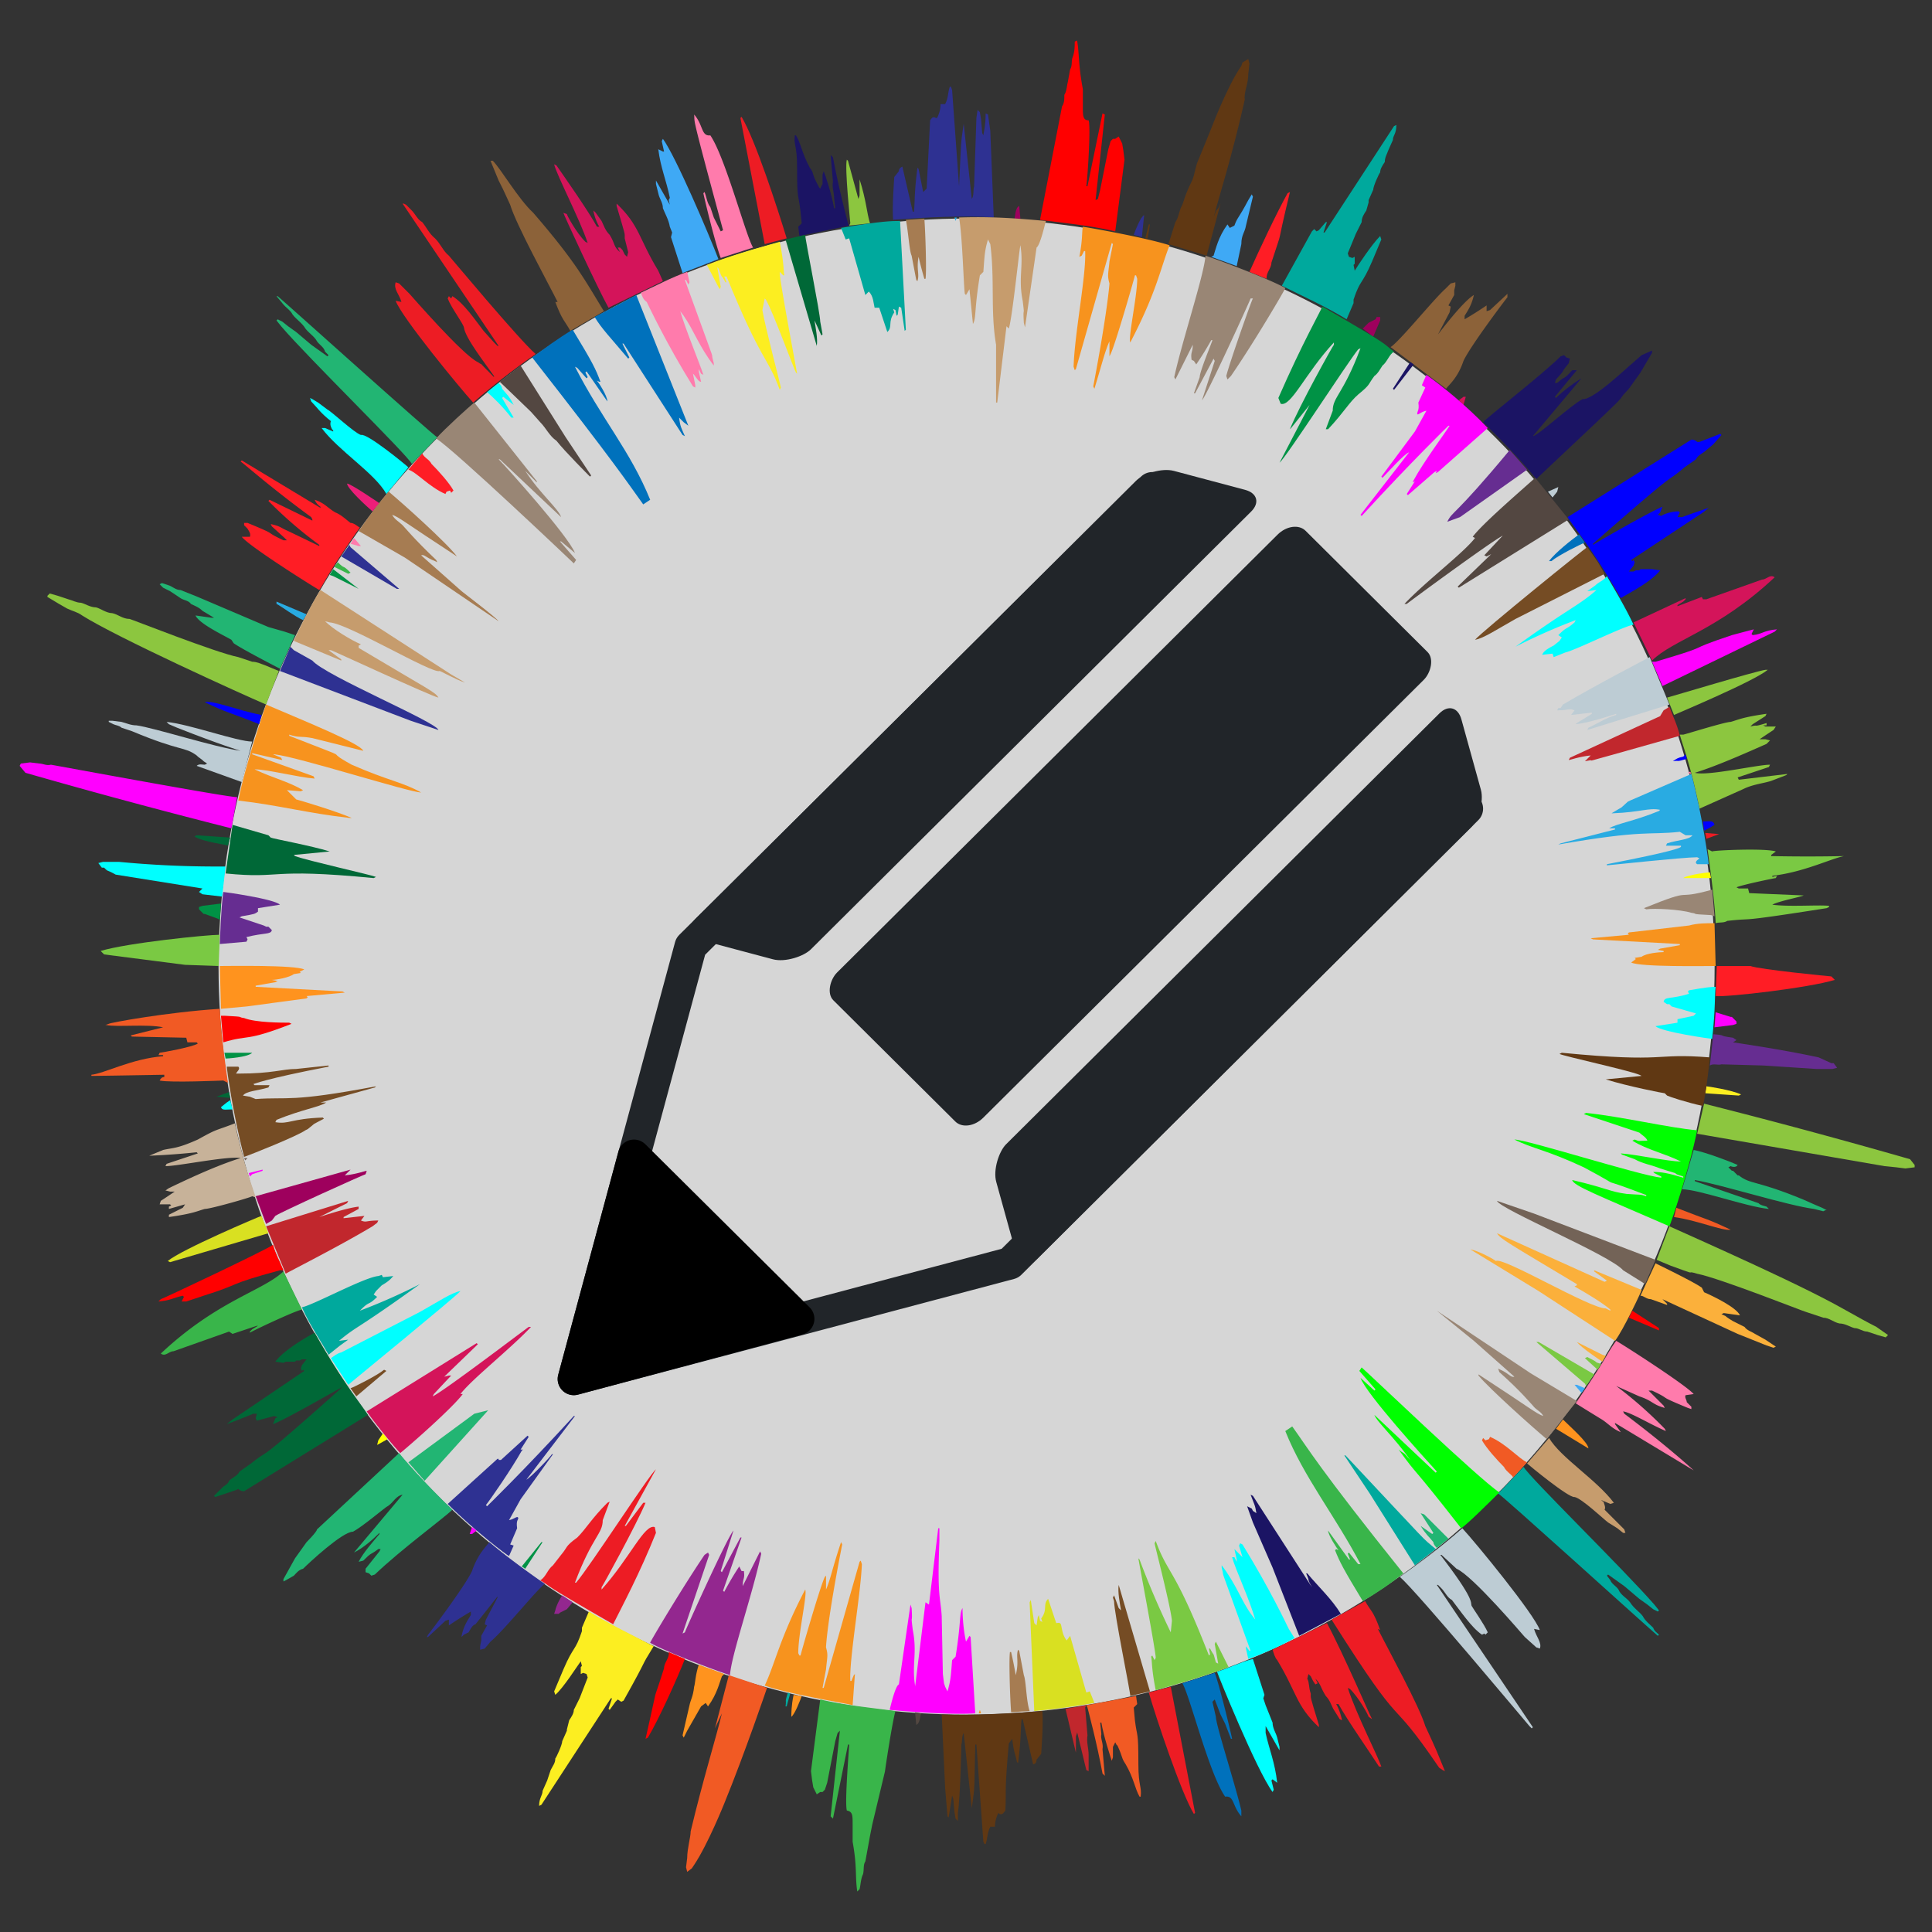 <svg xmlns="http://www.w3.org/2000/svg" xml:space="preserve" id="Layer_1" width="1670" height="1670" x="0" y="0" version="1.1"><rect width="100%" height="100%" fill="#333333" stroke="none"/><style id="style623" type="text/css">.st0{fill:#8cc63f}.st1{fill:#00a99d}.st2{fill:#bdccd4}.st3{fill:#f15a24}.st4{fill:#fcee21}.st5{fill:#ed1c24}.st6{fill:#39b54a}.st7{fill:#006837}.st8{fill:#22b573}.st9{fill:#fbb03b}.st10{fill:#0071bc}.st11{fill:#ff7bac}.st12{fill:#0ff}.st13{fill:#603813}.st14{fill:red}.st15{fill:#662d91}.st16{fill:#c69c6d}.st17{fill:#ff1d25}.st18{fill:#2e3192}.st19{fill:#d9e021}.st21{fill:#ff931e}.st22{fill:#c1272d}.st23{fill:#f0f}.st24{fill:#93278f}.st25{fill:#534741}.st26{fill:#ff0}.st27{fill:#0f0}.st28{fill:#736357}.st29{fill:#7ac943}.st30{fill:#3fa9f5}.st31{fill:#998675}.st32{fill:#8c6239}.st33{fill:#1b1464}.st34{fill:#754c24}.st35{fill:#a67c52}.st36{fill:#f7931e}.st37{fill:#009245}.st38{fill:#d4145a}.st39{fill:#9e005d}.st40{fill:#00f}.st42{fill:#29abe2}</style><circle id="path3351" cx="835.5" cy="835.5" r="646.6" style="fill:#d6d6d6;fill-opacity:1;stroke:none;stroke-width:3.901;stroke-opacity:1"/><g id="g973" style="display:inline" transform="translate(-18)"><path id="path625" d="m1650 1154-2 2-7-2-9-3c-4 0-7-3-11-3-4-1-8-4-13-4-5-1-9-5-14-5l-15-5c-1 0-74-29-94-33-10-3-1 1-12-3l-11-4-12-5 11-29c150 67 142 68 179 87l10 7z" class="st0"/><path id="path627" d="M1673 1007v2l-8 1-8-1-10-1-162-28 6-26a5702 5702 0 0 1 178 48l4 5z" class="st0"/><path id="path629" d="m1452 1413-1 1c-15-13-134-121-138-123l22-23c5 9 86 88 113 119l4 5-1 1-4-2-5-4-7-5-13-11-14-10-1 1 3 4c1 3 5 5 7 8 2 5 7 7 10 11 3 5 8 8 11 12 2 4 6 7 9 10 1 3 3 4 5 6z" class="st1"/><path id="path631" d="m1343 1493-1 1-2-2c-1-1-97-116-112-129 10-7 35-25 54-42 12 13 62 74 67 88l-5-1c2 7 7 12 5 17l-3-1-10-9c-1-1-45-53-59-59l-13-12h-1c30 39 26 41 27 44 1 2 11 16 14 23l-2 2-1-1-2 1c-9-6-19-21-26-30-4-2-6-7-9-10l-3-3h-1l83 123z" class="st2"/><path id="path633" d="m616 1615-4 3-1-4 1-8c0-8 3-18 3-23 11-46 22-81 27-102l-6 13 12-46 33 11s-19 56-37 100c0 0-14 35-26 53l-2 3z" class="st3"/><path id="path635" d="M484 1561c0-7 3-9 3-13l4-9 3-9c2-4 4-6 4-10 1-1 6-12 6-15l4-9v-1l2-8c2-3 4-6 4-9l5-10 7-18-1-3-3-1-2 1v-6l1-1-1-4c-3 4-15 23-22 29l-1-3 8-19c9-21 10-15 16-33v-3l6-14c18 11 37 20 56 30-13 21-3 6-26 47l-2 1-3-2-2 2-5 7-1-1 3-9h-1l-60 92-2 1z" class="st4"/><path id="path637" d="m1267 1531-2-1-3-2c-47-69-26-22-93-128l29-16c5 9 7 8 13 25l-2-1c8 16 36 67 41 84l6 13 4 9 7 17z" class="st5"/><path id="path639" d="m761 1633-2 2c-2-14 0-21-4-43v-15c0-8 0-11-5-12-2-7 2-54 2-57h-1l-13 64-2-2 8-74-2 2-2 7-7 36-2 6-2 2h-2l-3 2-3-6a894 894 0 0 0-1-6l-1-8 8-62c21 5 43 7 65 10-3 11-9 51-9 52l-11 46-2 10-2 11-2 11c-2 3-1 7-2 11-2 4-2 9-3 13z" class="st6"/><path id="path641" d="m204 1294-1-1 7-7c2-2 5-3 6-6 3-3 7-4 9-8l10-7c20-16-3 7 79-66-1 0-47 27-60 32l2-5 2-1-3-1-15 4-1-2 1-4h-3a645 645 0 0 1-23 9l5-4 62-42-1-1-1 1-1-2 1-3a909 909 0 0 0 4-5h-4l-2 1h-3l-1 1h-8l-2 1-7-1c8-11 32-24 34-25 25 44 39 60 46 71l-107 66c-1 0-3 0-5-2l-2 1-18 6z" class="st7"/><path id="path643" d="M263 1367v-2l10-18 10-14s9-9 9-11l71-66c3 4 21 25 46 49-7 7-44 34-67 56l-3 1-2-2-3-1v-3l12-15 1-2h-2c-8 6-5 2-13 10l-4 1c4-8 13-18 18-24v-1c-6 6-14 13-22 17l42-50c-6 1-8 7-13 10-1 0-22 18-30 22-9 0-38 27-43 32-4 1-6 4-8 6l-7 4-2 1z" class="st8"/><path id="path645" d="M1212 1527h-2c-7-11-28-41-35-54h-2c3 5 5 13 5 14l-2-1-5-8c-2-3-3-8-7-12-5-8-4-10-9-15l2 4-2 1-2-3-2-4-2-2-1 4c2 4 1 7 3 13 0 4-1 1 7 27v2c-20-19-19-30-36-58-2-2-3-6-4-9l47-23c14 26 38 82 39 83l-3-2c0-1-8-16-16-24l-2-1c7 22 26 59 29 68z" class="st5"/><path id="path647" d="M168 1168c-4 0-7 5-11 2 49-46 88-54 106-71l16 33c-6 1-44 19-45 20v-1l2-2 5-3h-1l-21 7a3565 3565 0 0 0-3-2l-48 17z" class="st6"/><path id="path649" d="m1553 1164-2 1-6-2-10-4-15-6-65-30 4 4v1l-14-5c-4 0-6-3-9-3l13-28c2 1 33 16 40 21l2 4c7 3 28 13 31 20l-14-2-2 1c7 3 0 0 10 6l10 5c2 3 6 4 9 6l9 5 6 4 3 2z" class="st9"/><path id="path651" d="M1091 1570c-8-9-6-18-14-17-14-20-31-89-37-98l28-9c4 10 15 56 15 57h-1l-5-13-4-8-5-13a5081 5081 0 0 0-2 2l3 13c0 7 16 56 22 81v5z" class="st10"/><path id="path653" d="M1597 1046h-1l-2 1-8-2c-23-3-80-21-103-25v1l55 19c2 2 4 2 7 3l2 2c-20-2-61-17-75-17l10-34c10 2 29 9 38 13-1 2-4 2-6 1l-2 1 3 3h1l4 4h1c10 8 15 4 56 21l9 4 7 3 4 2z" class="st8"/><path id="path655" d="m1482 1271-68-41v1l5 7c-9-4-11-8-18-12l-13-8-8-5c30-44 25-40 35-54 7 4 60 38 67 46l-7 1c-1 2 1 4 1 6l4 4v2l-3-1c-29-12-12-6-31-15h-3l2 2 11 11 1 2c-11-3-10-6-22-10l-20-9a360 360 0 0 1 42 37l1 2c-14-6-30-16-37-17l1 2c36 27 59 48 60 49z" class="st11"/><path id="path657" d="M97 930v-1c11-1 35-14 62-16v-1h-4l1-2c1 0 29-5 33-8l-1-1h-8l-1-4-47-1-1-1 28-7c-14-3-40 0-49-2h-1l3-1c1-1 50-10 96-13 1 23 6 57 7 64l-4-2c-1 0-46 2-55 0 1-2 2-3 4-3v-2l-61 1h-2z" class="st3"/><path id="path659" d="m1119 1547-1 2c-14-19-48-103-48-104 10-3 22-9 31-11l10 31-1 3 2 6 6 15c0 5 3 9 4 13l2 8v3l-12-21v6c3 14 8 25 10 43l-4-3-1 1 2 8z" class="st12"/><path id="path661" d="M870 1594h-1l-1-2-6-84h-1c-1 39 0 34-3 55l-7-65c-2 3-1 7-2 10 0 3-1 46-3 59v7l-2-2-1-6-1-11-1-3-3 19-1-1-2-24-3-64c25 1 62-1 87-3 1 12-1 36-1 37l-4 5c0 2-1 4-3 4l-9-39h-1c-1 10 0 14-3 38l-1-1c-1-6-3-9-4-20l-3 4c-4 44-2 42-3 58-1 1-2 4-5 3l-1-1c-3 6-3 11-3 12h-4c-3 6-2 9-4 15z" class="st13"/><path id="path663" d="m1051 1567-1 1c-11-18-33-84-39-105l19-5 21 109z" class="st5"/><path id="path665" d="m155 1125 2-2c1 0 92-43 97-47 3 10 5 12 9 22h-3c-48 13-31 11-66 22l-15 5h-4l2-4-1-1c-9 2-10 4-21 5z" class="st14"/><path id="path667" d="m1603 919 3 4-4 1h-14l-46-3-36-1c-3 1-7-1-10 1l3-27c13 1 2 1 17 3l3 2-3 2s42 6 74 13l11 5h2z" class="st15"/><path id="path669" d="M1423 1325h-2l-5-4-8-5c-4-3-23-21-29-22-5 1-40-28-41-29l19-22c10 17 41 36 56 56l-3 1-7-3h-1l2 1c1 3 2 5 1 7l17 17 1 3z" class="st16"/><path id="path671" d="m1601 844 3 3c-23 7-93 15-103 14l1-26h29c8 3 69 9 70 9z" class="st17"/><path id="path673" d="M388 1415h-1l1-2c1-1 32-42 38-55 5-15 13-22 15-25 15 13 46 35 48 36-7 5-35 40-47 50l-5 6-4 1v-3l1-5v-4l5-9-2-1 1-4 10-19v-1l-11 14-8 10c-3 1-4 4-6 7l-4 2-2 2v-1c2-9 5-13 8-18v-3a339 339 0 0 0-19 12v-5l-3 1-15 14z" class="st18"/><path id="path675" d="m165 1091-2-1c12-10 78-38 81-39l6 15-85 25z" class="st19"/><path id="path677" d="M1004 1553h-1c-4-7-5-16-12-28-4-6-2-5-7-16l-1-1-1-2-2 4v9l-1 3c-1-3-7-21-9-33h-1l1 10c-1 4 2 8 1 13l2 23-2-2c-5-27-12-53-13-57l-1-2 43-8 1 7-3 3 1 11c2 16 3 8 3 38 0 19 3 19 2 28z" class="st3"/><path id="path679" d="m156 1041 1-3a565 565 0 0 0 12-8h-4l-4-1 3-2c27-13 46-21 62-26-11-2-54 7-65 7l1-2 27-9-1-1a633 633 0 0 1-41 3l12-5c9-2 12-1 30-9 18-10 14-7 32-14 9 40 14 51 18 64l-3-1c-1 1-36 11-41 11-7 2-10 4-31 7v-2l12-6 2-3-14 4v-2l2-1-1-1h-9z" style="fill:#c7b299"/><path id="path681" d="m578 1502-2 1c13-57 4-23 16-61 0-5 5-9 4-14l14 6c-7 18-23 53-32 68z" class="st14"/><path id="path683" d="m609 1502-1-2 6-26c1-5 3-7 4-16 1-3 1-10 4-19l22 8-2 2c-2 5-4 15-12 26l-2-3-4 3-12 21-3 6z" class="st21"/><path id="path685" d="m959 1531-2-1-8-33v1l-1 3v14l-9-38 18-3-1 2 2 24c-1 6 1 11 1 17v14z" class="st22"/><path id="path687" d="M1514 1063c-8 1-28-8-49-11l2-8c28 11 26 9 47 19z" class="st3"/><path id="path689" d="m1391 1252-28-17 6-8c6 6 22 20 22 25z" class="st21"/><path id="path691" d="m1523 946-2 1-29-2 1-6c1 0 21 3 30 7z" class="st4"/><path id="path693" d="M1452 1148v2l-26-11 3-6 23 15z" class="st14"/><path id="path695" d="M1519 883v2l-3 1-16 2 1-13a4180 4180 0 0 0 13 4h1l4 4z" class="st23"/><path id="path697" d="M702 1484c0-2 0-10 2-19l7 1c-1 3-6 16-9 18z" class="st21"/><path id="path699" d="M501 1395h-4l1-3c0-1 2-7 6-13l9 6-5 6-6 3-1 1z" class="st24"/><path id="path701" d="M698 1475h-1c1-7-1-2 2-12l2 1-3 11z" class="st1"/><path id="path703" d="m205 948 11-4 1 5-12-1z" class="st7"/><path id="path705" d="m810 1491-1-11 5 1c-1 7-2 9-4 10z" class="st25"/><path id="path707" d="m344 1249 1-4 4-6 4 5-9 5z" class="st26"/><path id="path709" d="m209 957 5-4 3-2 2 8h-2c-4 0-7 1-8-2z" class="st12"/><path id="path711" d="M426 1326h-2l2-6 4 3-4 3z" class="st23"/><path id="path713" d="M1292 1312z" class="st21"/><path id="path715" d="M1501 853c-1 7 0 17-3 45-1 0-44-6-49-11l19-3v-3l14-3 2-2-21-6-2-2h-2l-3-2c1-5 6-2 22-7l-1-2 1-1c1 0 15-3 23-3z" class="st12"/><path id="path717" d="M1496 914c0 1-3 29-6 42-14-3-29-8-31-9l-2-2c-1 0-32-6-51-12l31-3-2-1c-10-4-65-16-69-18l2-1c93 9 78 0 128 4z" class="st13"/><path id="path719" d="M1485 977c-7 35-23 81-24 83-62-27-83-35-84-40 30 7 32 10 47 12 12 1 11 0 17 2v-1c-52-20-11-1-54-24-32-15-44-16-60-24 11 0 108 31 127 33v-1l-6-3-1-1c7 0 13 1 26 5v-1c-2-1-5-1-7-3l-13-4c-7-3-15-4-22-8l-11-4-1-1c14 1 41 7 52 7-14-7-29-10-42-18l2-1c5 2 2 1 11 1-1-3-5-5-7-7l-48-16 2-1c30 3 72 13 96 15z" class="st27"/><path id="path721" d="m1449 1089-9 21-3-2-16-10c-11-13-107-53-109-60l32 11 105 40z" class="st28"/><path id="path723" d="M1437 1115c0 1-16 35-23 44l-66-43-59-36c7 1 21 9 22 10 6-4 81 41 95 41l4 2v-1c-7-6-22-15-31-20l2-1v-1c-60-36-66-39-69-44l93 42 2-1-11-8v-1l41 17z" class="st9"/><path id="path725" d="m1406 1172-3 5c-3-2-18-12-22-17l22 11 3 1z" class="st9"/><path id="path727" d="m1402 1179-3 5-11-10 2-1c14 7 3 3 12 6z" class="st29"/><path id="path729" d="m1396 1188-7 10-1-2-42-36h2l48 28z" class="st29"/><path id="path731" d="m1388 1200-3 4-6-7h2l7 3z" class="st30"/><path id="path733" d="m1381 1211-26 33c-12-10-50-44-59-55v-1c46 30 50 34 56 36-2-4-6-5-9-9-2-2-10-12-29-29l-1-3 2 1c7 3 9 7 12 6l-35-31-32-26 81 54 40 24z" class="st31"/><path id="path735" d="m1338 1264-12 13c-2-3-6-5-8-9-6-6-15-16-19-23l1-2 2 2 3-1 1-2c14 6 25 19 32 22z" class="st3"/><path id="path737" d="M1314 1290c-6 6-28 28-33 31-46-59-36-43-54-68 6 5 2 0 10 9-14-20-29-33-31-39l53 50 1-1c-10-11-61-67-66-81l12 11 1-1-14-16 2-3c7 6 102 97 119 108z" class="st27"/><path id="path739" d="M1279 1322z" class="st32"/><path id="path741" d="m1270 1330-10 8c-1-1-3-3-3-5-4-5-6-6-11-14l10 7 1-1-11-17 3 1 21 21z" class="st8"/><path id="path743" d="m1259 1339-18 14-39-62-22-33h1c77 82 64 69 78 81z" class="st1"/><path id="path745" d="M1231 1360c-11 9-23 17-35 24-17-28-20-34-24-44l1-1 2 1c-1-1-9-13-9-17l18 25h1l-2-5 1-1 8 10h2c-22-42-49-75-65-115l6-4c13 18 23 36 96 127z" class="st6"/><path id="path747" d="m1177 1395-36 19-23-59-17-39-5-14 4 2 1 2 3 2c-1-7-2-8-5-16l2 1 51 79c-5-9-1-3-5-12h1c10 12 21 22 29 35z" class="st33"/><path id="path749" d="M1137 1416c-13 7-26 13-40 18l-2-9v-2l3 4h1c-32-89-21-57-25-72v-2c13 17 17 31 26 43l3 4c-5-18-17-43-20-54h2l2 4v-2l-2-9 6 6 1 1-3-10 1-2 2 1c24 39 38 69 40 73l5 8z" class="st12"/><path id="path751" d="M1080 1441c-26 10-60 19-63 20-4-20-3-26-4-29l1-1 2 4 1-2c0-6-15-85-15-86l1 1a723 723 0 0 0 27 63l1-10c-1-12-15-66-15-67l1-2c11 30 16 22 46 99l1-1-1-5h1c4 8 2 1 5 12l2 1-3-17 1-2 11 22z" class="st29"/><path id="path753" d="m1012 1462-17 4c0-4-14-72-14-82l-1-3 1-2 4 11 2 2c-1-6-3-16-2-22l27 92z" class="st34"/><path id="path755" d="M964 1472c-35 6-44 6-52 7l-4-94 1-2 3 20 2 2 1-7 1-2 1 5 2 1-1-3c6-8 1-12 6-17l7 21c1 0 3-1 4 1 1 3 1 9 5 14l3-4 14 49 3-1 4 10z" class="st19"/><path id="path757" d="m908 1479-16 1c-1-13-2-46-1-52h1a363 363 0 0 1 4 20c3-12 0-16 2-22l1 1 4 21c2 5 2 22 5 31z" class="st35"/><path id="path759" d="M866 1481h-2l1-3 1 3z" class="st36"/><path id="path761" d="M861 1481c-15 1-40 0-74-3 1-4 5-21 8-22l10-69 1 3c1 16-1 3 1 19 4 20-1 30 2 48v1l9-73a97282 97282 0 0 0 3 2l8-66h1v11c-2 49 1 48 2 65l1 50 1 8 1 3 2 4c3-10 3-15 4-27l3-3c5-31 3-37 6-42 0 9 1 20 3 29l3-5 1 1 4 66z" class="st23"/><path id="path763" d="M755 1474c-1-1-53-9-76-17 9-19 13-41 35-83 2 4-6 38-6 55a1493 1493 0 0 1 1 2h1c0-1 17-60 21-68l1-1v12c4-9 5-17 13-41l1 2c-13 66-14 88-14 89 2 7 1 8 0 19l-3 16h1l31-109 1-1 1 3c-1 26-11 82-10 101h1l2-5 1-1-2 27z" class="st36"/><path id="path765" d="M649 1448c-18-6-57-21-69-28 0-1 28-48 47-76l3-2 1 2-23 68 2-1c0-1 37-83 42-88l-11 35 1 1 16-30h1l-16 46 1 1a265 265 0 0 1 13-22 685 685 0 0 0 2 4h2c1 7-1 6-1 13l15-30 1 2c-8 37-26 88-27 105z" class="st24"/><path id="path767" d="M548 1404c-66-38-50-30-63-38 5-3 6-9 11-13l7-9c6-7 3-7 14-15 8-8 12-16 26-30l2-1-6 16c0 12-9 14-24 54h1c12-14 63-93 69-98l-27 49h1l15-20h2c-8 19-37 72-38 73v2c25-28 37-57 46-54l1 5c-14 35-29 63-37 79z" class="st5"/><path id="path769" d="m472 1356-3-2 17-21h1l-15 23z" class="st37"/><path id="path771" d="M458 1345c-1 0-30-22-53-45l43-39h1v1h2l23-21 1 1-7 11h2l-1 1c-9 16-27 42-31 47l1 1s31-30 75-78h1l-42 55c4-2 22-21 22-22h1l-28 39-10 18c5-1 7-4 8-2 0 2-2 2-1 9l-6 14 3 1-4 9z" class="st18"/><path id="path773" d="m385 1280-14-16 57-42 12-3-55 61z" class="st8"/><path id="path775" d="M364 1256c-4-4-20-23-29-36l95-59 1 1-29 28a1476 1476 0 0 0 4-1h2l-15 16-1 2c9-4 80-58 83-60h2c-19 20-51 45-61 58h2c-8 11-43 42-54 51z" class="st38"/><path id="path777" d="m326 1207-5-7c3-1 23-11 29-16l2 1-26 22z" class="st34"/><path id="path779" d="m319 1197-15-23c3-2 5-4 9-5l68-35c16-9 28-17 35-18-3 4-96 80-97 81z" class="st12"/><path id="path781" d="M302 1171c-8-14-17-27-23-41 10-2 54-26 66-27l3-1 1 2 9-1c-2 2-3 4-10 8l-5 5-2 3 3 2c-8 8-6 3-14 11l-1 1a520 520 0 0 0 52-23c-57 41-53 35-70 49l8-1-7 5-10 8z" class="st1"/><path id="path783" d="m265 1101-17-41 71-22-1 2-24 12c9-3 25-8 34-9v2l-13 7v1l18-2-3 4c5 2 4 0 15 0l-1 2a2225 2225 0 0 1-4 3c-30 18-74 40-75 41z" class="st22"/><path id="path785" d="m248 1058-9-24 82-23-5 5c10-1 18-4 19-4l-1 3c-1 0-74 33-78 36l-3 4-5 3z" class="st39"/><path id="path787" d="m234 1017-1-3 12-3v1l-9 3-2 2z" class="st23"/><path id="path789" d="m230 1003-1-2h3l-2 2z" class="st28"/><path id="path791" d="M229 1000c-10-38-15-77-15-78h10c2 2-1 4-2 6h2c30 0 38-4 50-4l28-3v1c-57 11-64 15-65 15l1 1h13l-1 2c-10 3-19 3-22 7l6 1 5 2c28-2 30 3 104-11l-1 1-47 13h5c-6 4-21 6-43 15l-1 2c12 2 13-3 41-4l1 1c-13 7-5 2-14 9l-2 1c-7 5-47 21-53 23z" class="st34"/><path id="path793" d="m213 915-1-5h24c-4 4-22 5-23 5z" class="st37"/><path id="path795" d="m211 901-2-23h3c20 1 10 1 17 2 10 4 33 4 39 4l2 1c-41 16-36 9-59 16z" class="st14"/><path id="path797" d="m209 872-1-37c8 0 65-1 73 3l-4 2 1 1-6 1c-4 3-15 5-19 5l5 1-2 1-17 3v1l75 4 2 1-33 3 1 1-1 1-52 7-22 2z" class="st21"/><path id="path799" d="M59 516v-1l2-2 7 2 9 3c4 1 7 3 11 3 4 1 8 4 13 4 4 1 9 5 14 5 5 1 9 5 15 5 1 0 74 29 94 33l12 4c4 0 8 2 11 3l12 5-11 29c-21-9-129-58-159-77-4-3-9-4-13-6l-7-4-10-6z" class="st0"/><path id="path801" d="m35 662 1-2 8-1 8 1c3 0 6 2 10 1 6 1 157 29 161 28l-5 27a5786 5786 0 0 1-178-48l-5-6z" class="st23"/><path id="path803" d="M257 256h1c5 4 135 121 138 122l-22 23c-4-8-90-92-113-119l-4-5 1-1 4 2 5 4 7 5 13 11 14 10 1-1-3-3c-1-4-5-6-7-9-2-4-7-7-10-11-3-5-8-8-11-12-2-4-6-6-9-10l-5-6z" class="st8"/><path id="path805" d="M366 176h1l2 1 5 5c3 3 5 8 9 10 4 5 6 10 11 14 5 5 7 11 12 15 1 1 61 73 75 85-6 4-35 25-54 42-11-12-62-74-67-88l5 1c-2-7-7-11-5-17l3 1 9 9c1 1 46 53 59 59 7 5-4-5 14 13v-1c-7-10-25-33-26-42-1-4-11-17-14-25l1-2 2 2 1-2c10 6 20 21 27 30l9 10 3 3h1l-83-123z" class="st5"/><path id="path807" d="m1092 54 5-3 1 4-1 9c0 9-4 16-3 22-11 49-22 83-27 102 4-11 2-3 6-12l-12 45-33-10 6-19c3-4 3-10 6-15 1-2 2-8 8-20 3-6 3-13 6-19l11-27s14-37 26-54l1-3z" class="st13"/><path id="path809" d="M1225 108c0 8-3 9-3 13l-4 9c-1 3-3 6-3 10-2 3-4 6-4 9-1 1-6 12-6 15l-4 9v2l-2 7c-2 3-4 6-4 10l-5 10-7 17 1 3 3 1 2-1v6l-1 1 1 5c3-5 15-23 22-30l1 3-8 19c-9 21-10 15-16 33v3l-6 14c-18-11-38-20-56-29l26-47 2-2 2 2 2-1 6-7h1l-3 9h1l60-92 2-1z" class="st1"/><path id="path811" d="M442 139h2c7 7 22 33 35 45 38 44 45 59 61 85l-29 17c-5-9-7-9-13-25h2c-8-16-36-67-41-84l-6-13-4-8-7-17z" class="st32"/><path id="path813" d="m947 36 2-1c2 11 1 21 5 42v15c0 8 0 12 5 12 2 6-1 51-2 57h1l13-63 2 1-8 74 2-1 2-8 7-35 2-7 2-2h2l3-2 3 6a894 894 0 0 0 1 6l1 8-8 62c-21-5-43-7-65-10l13-67 6-31c2-3 2-6 2-10 2-3 2-7 3-11l2-11c2-3 1-7 2-10 2-5 2-10 2-14z" class="st14"/><path id="path815" d="m1505 375 1 1-7 8-6 5c-3 3-7 4-9 8l-10 7c-20 17 3-6-79 66v1c1-1 48-28 60-33l-2 5-2 2 3 1c1-1 8-4 15-4l1 1-2 4h4a605 605 0 0 1 23-8l-5 4-62 41 1 1 1-1 1 2-1 3a909 909 0 0 0-4 5h4l2-1h3l1-1h10l7 1c-7 9-22 17-34 24-25-43-39-59-46-70l107-67c1 0 3 0 5 2h2l18-7z" class="st40"/><path id="path817" d="M1446 303v2l-10 17-10 14c-18 19 19-15-80 78-5-6-21-25-46-49 3-4 51-41 67-57l3-1 2 2 3 1-1 4c-9 11-1 3-11 14l-1 3h2c8-7 5-2 13-11h4l-19 23 1 1c6-6 14-12 22-17l-42 50c4 0 33-27 43-32 9 1 38-27 43-31l8-7 9-4z" class="st33"/><path id="path819" d="m497 142 2 1c7 10 28 40 35 53h2c-3-5-5-12-5-14l2 2 5 7c2 4 3 8 7 12 5 8 3 10 9 15l-2-4h2l2 2 2 4 2 2 1-4-3-12c0-5 1-1-7-28v-2c20 19 19 30 36 58l4 9-47 23c-9-16-39-81-39-82l3 1c0 1 8 16 16 24l2 1c-7-21-27-59-29-68z" class="st38"/><path id="path821" d="M1541 501c4 0 7-5 11-2-49 46-88 54-106 72l-16-33 45-21v1l-2 2-5 3v1l21-8 1 2h3l48-17z" class="st38"/><path id="path823" d="m156 505 2-1 6 2c3 1 6 4 10 4l15 6a178475 178475 0 0 0 61 26l14 4 9 3-13 29c-2-1-33-17-40-22l-2-3c-7-4-28-14-31-21l14 2h2l-10-6c-3-3-6-4-10-6-2-3-6-3-9-5l-9-6-6-3-3-3z" class="st8"/><path id="path825" d="M618 99c8 9 6 19 14 18 13 19 31 88 37 97l-28 9c-5-13-15-55-15-56l1-1c2 5 2 9 5 13l3 9 6 12a5081 5081 0 0 0 2-1c-29-107-24-91-25-100Z" class="st11"/><path id="path827" d="M112 624v-1h3l8 1c4 1 8 3 13 3 15 2 68 19 90 22 0 0-17-5-55-20l-7-3-2-2c20 2 61 17 74 17l-9 35-39-14c2-2 5-1 7-1l2-1-3-2-1-1-4-3-1-1c-11-8-13-3-56-21l-9-3c-2-2-5-2-7-3l-4-2z" class="st2"/><path id="path829" d="m226 399 1-1 68 41v-1c-3-2-4-4-5-6 9 3 11 7 18 11 5 2 9 6 13 9 3 0 6 3 8 4-30 43-27 42-35 54-7-4-61-38-67-46h7c1-3-1-5-2-7l-3-3v-2h3c29 12 12 6 31 15h3l-2-2-11-10-1-2c9 2 8 3 15 6l27 13v-1a359 359 0 0 1-42-36l-2-2 1-1 37 18v-1l-1-2c-37-27-60-48-61-48z" class="st17"/><path id="path831" d="M1612 740c-11 2-35 14-62 17v1l4-1-1 2c-1 0-30 6-34 8l2 1h8l1 4 47 2c-1 1-22 5-27 8 14 2 40 0 49 1v1l-2 1c-83 13-59 8-86 11-3 2-7 1-10 2-1-22-6-56-7-64l4 2c1-1 46-3 55 0l-4 3v1a1554 1554 0 0 0 63 0z" class="st29"/><path id="path833" d="m590 122 1-2c11 15 40 83 48 104l-31 12-10-31 1-4-2-5c-1-6-4-11-6-16 0-5-3-8-4-13l-2-8v-3l12 21-1-4 1-2c-3-15-8-26-10-42l4 2h1l-2-9z" class="st30"/><path id="path835" d="M839 75h1l1 3 6 83c2-39 1-34 4-54l7 65c2-3 1-7 2-11l2-59 1-7 2 2 1 6 1 12 1 2c0-1 2-8 2-19l2 1 2 14 3 75c-25-2-61 0-87 2-1-11 1-36 1-37l4-5c0-2 1-3 3-4l9 39h1c1-9 0-14 3-38l1 1 4 20 3-3 3-59c1-1 2-4 5-2h1c3-6 3-10 3-12h4c3-6 2-9 4-15z" class="st18"/><path id="path837" d="m658 102 1-1c12 20 31 79 39 105l-19 5-21-109z" class="st5"/><path id="path839" d="m1554 544-2 2-97 47-9-21h3c54-16 21-8 66-23l15-4 4-1-2 4 1 1c9-1 9-4 21-5z" class="st23"/><path id="path841" d="m106 750-3-4 4-1h14a883 883 0 0 0 82 4h10l-3 26-17-2-3-2 3-3-75-12c-9-5-6-2-10-6h-2z" class="st12"/><path id="path843" d="m286 344 2 1 5 3 8 6c4 2 23 20 29 22 5-2 39 26 41 28l-19 23c-10-18-41-37-56-57h3l7 3v-1l-1-1c-1-2-2-4-1-7-9-7-13-13-17-17l-1-3z" class="st12"/><path id="path845" d="m108 825-3-3c23-7 92-14 103-14l-1 27-29-1-70-9z" class="st29"/><path id="path847" d="M1321 254v3c-1 1-32 42-38 55-5 15-13 21-15 24l-48-36c7-4 37-41 47-50l5-5 4-1v3l-1 4v4l-5 9 2 1-1 5-10 19c1-1 21-28 31-34-2 9-5 13-8 18v3a316 316 0 0 0 19-12v5l3-1 15-14z" class="st32"/><path id="path849" d="M1544 579h2c-12 10-79 38-81 39l-6-15c4-1 77-23 85-24z" class="st0"/><path id="path851" d="M705 117h1c4 6 5 15 12 28 4 5 1 4 7 15l1 2 1 1 2-4v-8l1-3c1 2 7 20 9 32h1l-1-9c0-5-2-9-1-14l-2-23 2 2c5 27 12 53 13 57l1 2-43 9-1-8 3-3-1-10c-2-17-3-9-3-38 0-20-3-19-2-28z" class="st33"/><path id="path853" d="m1553 628-2 3a565 565 0 0 0-12 8h5l4 1-3 3c-27 12-46 20-62 25 11 3 54-7 65-7l-1 2-27 9 1 2 42-5-1 1-13 5c-6 2-16 3-24 7l-38 17c-8-39-14-53-17-64h3c1 0 36-11 41-11 7-2 10-4 31-7l-1 2-11 7-2 2c8-2 1 1 14-3v2h-3l2 1h9z" class="st0"/><path id="path855" d="m1131 167 2-1c-14 58-4 24-16 61 0 5-5 9-4 14l-15-6c8-18 24-52 33-68z" class="st17"/><path id="path857" d="m1100 168 1 2-6 25c-1 6-4 8-4 16l-4 19-22-8 2-1c2-6 4-16 12-27l2 3 4-2c3-8 3-5 12-22l3-5z" class="st30"/><path id="path859" d="m750 138 1 1 9 33 1-3v-14c6 19 6 28 9 38l-18 2 1-2c0-1-5-48-3-55z" class="st0"/><path id="path861" d="M195 607c7-2 28 7 49 11l-2 8c-27-11-26-9-47-19z" class="st40"/><path id="path863" d="M318 418c3 0 25 15 28 17l-6 7c-6-5-22-20-22-24z" style="fill:#ed1e79"/><path id="path865" d="m186 723 2-1 29 2-2 7c-1-1-21-3-29-8z" class="st7"/><path id="path867" d="M257 522v-2l26 11-3 5c-7-3-19-12-23-14z" class="st42"/><path id="path869" d="M190 786v-2l3-1 16-2-1 14-2-1-11-4h-1l-4-4z" class="st37"/><path id="path871" d="m1007 186-2 19-7-2c1-3 6-16 9-17z" class="st18"/><path id="path873" d="M1208 274h3v3l-6 14-9-7 5-5 6-3 1-2z" class="st39"/><path id="path875" d="M1011 194h1l-2 12h-2l3-12z" class="st13"/><path id="path877" d="m1504 721-11 4-1-5 12 1z" class="st5"/><path id="path879" d="m899 178 1 11h-5c1-8 2-10 4-11z" class="st39"/><path id="path881" d="m1365 421-1 4-4 5-4-5 9-4z" class="st2"/><path id="path883" d="m1500 713-5 3-4 2-1-8h2c4 0 7-1 8 3z" class="st40"/><path id="path885" d="M1283 343h2l-2 7-4-4 4-3z" class="st38"/><path id="path887" d="M417 357z" class="st21"/><path id="path889" d="M208 816c0-1 1-31 3-45 1 0 44 6 49 11l-19 3v3c-3 2-2 2-14 4l-2 1 21 7 2 1h2l3 3c-1 4-6 2-22 6l1 2-1 2-23 2z" class="st15"/><path id="path891" d="m213 755 6-42 31 9 2 2c2 1 35 7 51 12l-31 3 1 1c11 4 65 16 70 18l-2 1c-93-9-78 1-128-4z" class="st7"/><path id="path893" d="M224 692c6-31 23-80 24-83 35 15 82 34 84 40l-44-11c-11-2-11 0-20-3v1c64 25 25 9 54 25 32 14 44 15 60 24-10 0-107-31-127-33h-1l7 3 1 2-26-6v1l53 19 1 2c-14-1-41-8-52-8 17 8 28 10 42 18l-2 1-12-1 8 8c4 1 34 10 48 16h-2c-36-4-61-11-96-15z" class="st36"/><path id="path895" d="m260 580 9-21 3 3 16 9c11 13 107 53 109 60l-24-8-113-43z" class="st18"/><path id="path897" d="M272 554c0-1 16-34 23-44l113 73 12 7c-7-2-21-10-22-10-6 3-79-41-95-42l-4-1c7 7 22 16 31 20l-2 1v2c62 37 66 38 69 43-6-1-92-41-93-41h-2l11 8v1l-41-17z" class="st16"/><path id="path899" d="m303 497 3-5 22 17-22-11-3-1z" class="st37"/><path id="path901" d="m307 490 3-4c7 7 3 1 11 9l-2 1-12-6z" class="st6"/><path id="path903" d="m313 481 7-10 1 2 42 36h-2l-48-28z" class="st18"/><path id="path905" d="m321 470 3-5 6 7h-2l-7-2z" class="st11"/><path id="path907" d="M328 459c16-23 25-33 26-34 12 10 50 44 59 56-46-30-50-34-56-36 2 4 6 6 9 9 2 2 10 12 29 30l1 2-2-1c-8-3-9-6-12-5l35 31c1 1 29 22 32 26l-81-55-40-23z" class="st35"/><path id="path909" d="m371 406 12-14c2 4 6 5 8 9 6 6 15 16 19 23l-2 2-1-2-3 1-1 2c-14-6-25-19-32-21z" class="st17"/><path id="path911" d="M395 379c7-8 29-28 33-31l54 68v1l-10-10c13 20 29 33 31 40l-53-50h-1c7 7 60 66 66 81l-12-10h-1l14 16-2 3c-1-1-102-97-119-108z" class="st31"/><path id="path913" d="M430 348v-1 1z" class="st1"/><path id="path915" d="m439 339 10-8c1 1 3 3 3 5 4 5 6 6 10 14l-9-7-1 1 10 17h-2c-7-9-16-18-21-22z" class="st12"/><path id="path917" d="m450 330 18-14 39 62 22 33-1 1c-1-1-22-22-29-31-6-4-9-11-14-16l-8-9-27-26z" class="st25"/><path id="path919" d="M478 309c11-8 23-17 35-24 17 28 20 34 24 45h-1l-2-1c1 1 9 13 9 18l-18-26-1 1 2 4-1 1-8-9-2-1c23 45 48 73 65 115l-6 4c-13-18-24-35-96-127z" class="st10"/><path id="path921" d="m532 274 36-19 45 113-4-3-1-1-3-3c1 8 2 9 5 16l-2-1-51-79h-1l6 12-1 1c-16-19-23-26-29-36z" class="st10"/><path id="path923" d="M572 253c13-6 26-13 40-18l2 9-1 2-2-4h-1c33 91 20 54 25 72v2c-13-17-17-30-26-43l-3-4c5 17 16 43 20 55l-2-1-2-4v2l2 9c-2 0-3-2-6-6l-1-1 2 10v2l-2-1c-23-37-38-69-40-73-3-2-4-5-5-8z" class="st11"/><path id="path925" d="M629 229c25-10 60-19 63-20 4 20 3 25 4 29h-1l-3-3v1c0 7 14 81 15 87l-1-1c-1-1-20-53-26-63l-1-1-2 10c2 13 16 66 16 67l-1 2c-11-30-15-22-46-98h-2l2 5h-1c-4-8-2-1-6-12l-1-1 3 17-1 2-11-21z" class="st4"/><path id="path927" d="m697 207 17-4c0 4 13 68 13 75l2 11-1 1-5-11-1-2c1 6 3 16 2 22l-27-92z" class="st7"/><path id="path929" d="M745 197c35-6 44-6 51-6l5 94-1 1-3-20-2-1-1 7-1 1-1-5-2-1 1 3c-6 9-1 12-6 17l-7-21h-4c-1-4-1-10-5-14l-3 3-14-49-3 1-4-10z" class="st1"/><path id="path931" d="m801 190 16-1c1 13 2 47 1 52h-1a363 363 0 0 1-5-19c-2 11 1 15-1 21l-1-1-4-21c-2-4-3-22-5-31z" class="st35"/><path id="path933" d="M843 188h2l-1 3-1-3z" class="st42"/><path id="path935" d="M847 188c30-1 53 1 75 3-1 4-5 21-8 23l-10 69-1-4c-1-16 1-3-1-19-4-20 1-30-2-48-1 4-7 63-10 72a97282 97282 0 0 0-2-2l-8 66h-1v-50c-5-29-1-56-5-87l-2-4c-3 10-3 15-4 28l-3 3c-5 30-3 37-6 42l-3-30-3 5-1-1c-1-5-2-49-5-66z" class="st16"/><path id="path937" d="M954 196c1 0 53 9 75 16-8 20-11 40-34 84-2-4 6-40 6-55a1491 1491 0 0 1-1-3h-1c0 1-17 60-21 68l-1 2v-13c-4 9-6 18-13 41l-1-2c12-63 14-88 14-89-2-7-1-8 0-19l3-15-1-1-31 109-1 1-1-3c1-30 11-79 10-100h-1l-2 4-2 1c3-16 2-21 3-26z" class="st36"/><path id="path939" d="M1060 221c15 5 57 21 69 28 0 1-27 47-47 76l-3 3-1-3c2-9 22-66 23-67h-2c-1 3-38 84-42 88l11-34-1-2-16 30h-1l5-14c0-5 11-31 11-32h-1a265 265 0 0 1-13 21 685 685 0 0 0-2-3l-2-1c-1-7 1-6 1-13l-15 30-1-2c7-32 26-89 27-105z" class="st31"/><path id="path941" d="M1161 265c64 37 51 31 62 39-4 2-6 9-10 12-2 3-4 7-7 9-6 8-3 7-14 16-8 7-12 15-26 30h-2l6-16c0-12 9-14 24-54l-2 1c-9 11-62 93-68 98l26-50-16 20-1 1c8-20 37-72 38-73v-2c-25 27-37 56-46 53l-2-5c21-48 36-74 38-79z" class="st37"/><path id="path943" d="m1237 313 3 2-17 22-1-1 15-23z" class="st33"/><path id="path945" d="M1251 324c14 10 35 27 53 46l-43 38-2 1 1-2-2 1-23 20-1-1 7-11-2 1 1-2c8-15 28-42 31-47h-1s-31 30-75 78l-1-1 42-54c-4 1-19 18-23 22l-1-1 29-39 10-18c-5 1-7 4-8 3 0-3 2-3 1-10l6-13-3-2 4-9z" class="st23"/><path id="path947" d="m1323 389 15 17-58 41-11 4c5-10 5-3 54-62z" class="st15"/><path id="path949" d="m1345 413 29 36-95 59-1-1 29-28a1476 1476 0 0 0-4 2l-2-1 15-16 1-1c-10 5-82 58-83 59h-2c19-20 51-44 61-57l-2-1c8-11 43-41 54-51z" class="st25"/><path id="path951" d="m1383 462 5 7c-3 1-23 11-29 16h-2c5-7 20-19 26-23z" class="st10"/><path id="path953" d="M1390 473c11 15 8 11 15 23l-77 39c-16 9-28 17-35 18 7-8 96-80 97-80z" class="st34"/><path id="path955" d="M1407 498c8 14 16 27 23 42-8 1-50 22-59 24l-10 4-1-3-9 1c1-2 2-4 10-8l5-4 2-3-3-2c8-8 6-4 14-11l1-2a519 519 0 0 0-52 23c47-34 54-35 70-49l-8 1 7-5c3-3 7-4 10-8z" class="st12"/><path id="path957" d="m1444 568 17 41-71 22 1-2c7-3 16-9 24-11v-1c-9 3-25 8-35 9l1-1 13-8v-1l-18 2 3-4c-5-2-4 0-15 0l1-2h2l2-3c27-16 71-39 75-41z" class="st2"/><path id="path959" d="M1461 611c3 8 7 16 9 25-110 31-63 18-82 22l5-5c-10 1-18 4-19 4l1-2 78-36 3-5 5-3z" class="st22"/><path id="path961" d="m1475 652 1 4c-10 3-6 1-12 2 3-2 4-3 9-4l2-2z" class="st40"/><path id="path963" d="m1479 667 1 2-3-1 2-1z" class="st11"/><path id="path965" d="M1480 669c10 38 15 77 15 78h-10c-3-2 1-4 2-5l-2-1c-12 0-77 7-78 7v-1c57-11 63-14 64-15v-1h-13l1-2c9-3 19-3 22-7h-6l-5-3c-28 3-30-2-105 11l2-1 47-12v-1h-5c6-4 21-6 43-15l1-1c-10-2-16 2-41 3h-1c13-8 5-2 14-10l2-1 53-23z" class="st42"/><path id="path967" d="m1496 754 1 5h-24c4-3 22-5 23-5z" class="st26"/><path id="path969" d="m1498 769 2 23-3-1c-20-1-10-1-17-2-10-3-32-4-39-3l-2-1c47-19 23-6 59-16z" class="st31" style="display:inline"/><path id="path971" d="m1500 798 1 37c-9 0-65 1-73-3l4-3-1-1 6-1c4-3 15-4 19-4v-1l-5-1 2-1 17-3v-1l-75-4-2-1 33-3-1-1 1-1 52-6c7-2 15-2 22-2z" class="st36"/></g><path id="path5336-6" d="m1268 699-395 393-377 100 101-374 399-396" style="fill:none;stroke:#212529;stroke-width:27.936;stroke-linecap:round;stroke-linejoin:round;stroke-opacity:1"/><rect id="rect5338-48" width="102.2" height="567.1" x="-1610" y="639.4" rx="19.6" ry="19.4" style="fill:#212529;fill-opacity:1;stroke-width:10.679" transform="matrix(-.267 -.964 .709 -.705 0 0)"/><rect id="rect5338-4-2" width="178.1" height="575.6" x="-1284.4" y="-105.4" rx="14.7" ry="19.4" style="fill:#212529;fill-opacity:1;stroke-width:10.694" transform="scale(-1.003 -.997) rotate(45)"/><rect id="rect5338-1-1" width="103.1" height="575.6" x="1143.3" y="-729" rx="19.7" ry="19.4" style="fill:#212529;fill-opacity:1;stroke-width:10.71" transform="matrix(.966 .257 .709 -.705 0 0)"/><path id="path5336-1-6" d="m496 1192 194-52-142-141-52 193Z" style="fill:#000;stroke:#000;stroke-width:27.936;stroke-linecap:round;stroke-linejoin:round"/></svg>